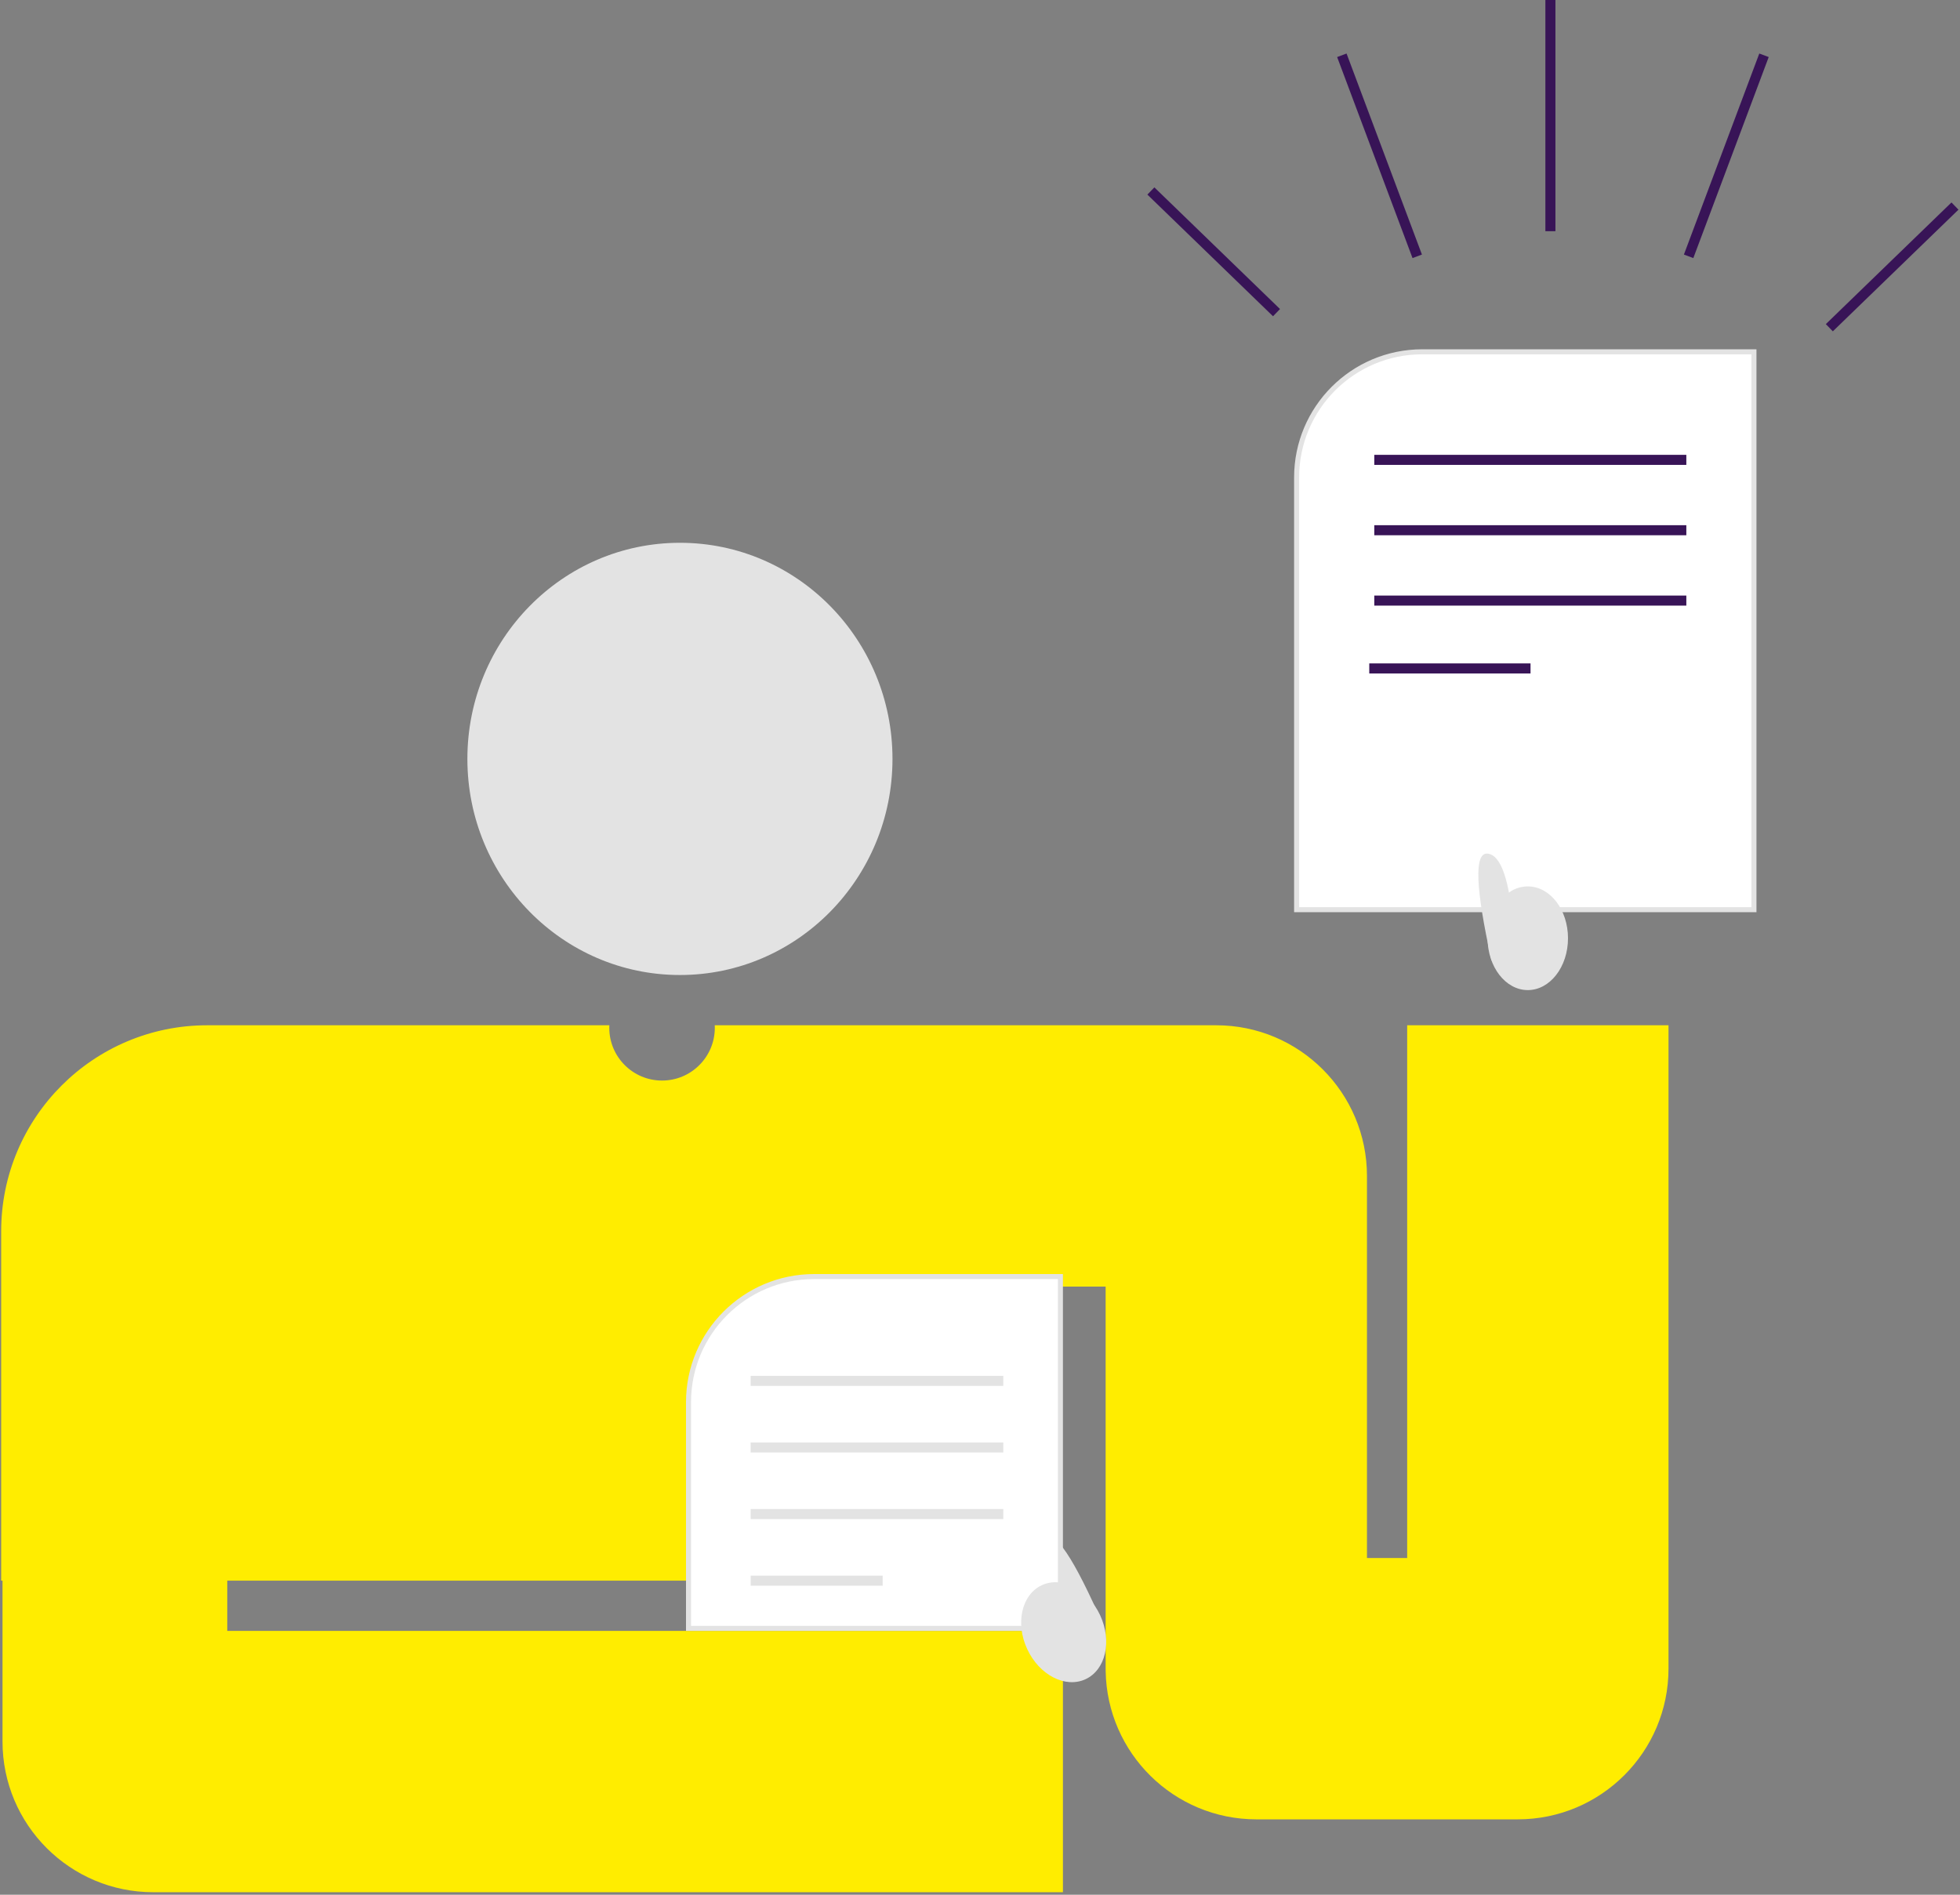 <svg xmlns="http://www.w3.org/2000/svg" width="390" height="377" viewBox="0 0 390 377">
    <rect x="0" y="0" width="390" height="377" fill="#808080" stroke="none"/>
    <defs>
        <linearGradient id="eqdn9jcgxa" x1="50%" x2="50%" y1="0%" y2="100%">
            <stop offset="0%" stop-color="#FFED00"/>
            <stop offset="100%" stop-color="#FFED00"/>
        </linearGradient>
    </defs>
    <g fill="none" fill-rule="evenodd">
        <path fill="#E3E3E3" d="M219.626 323.614c-5.9-13.595-9.858-19.5-11.876-17.714-2.018 1.785-.46 6.86 4.672 15.229l7.204 2.485z"/>
        <g transform="translate(0 108)">
            <path fill="url(#eqdn9jcgxa)" d="M242 96c16.569 0 30 13.431 30 30v76l7.999-.001L280 96h52v128c0 16.569-13.431 30-30 30h-22l-.001-.001L272 254h-22c-16.403 0-29.731-13.164-29.996-29.504L220 224l-.001-76h-8.766v58.508H45.222v9.992H211.5v52h-181c-16.569 0-30-13.431-30-30v-31.992H.233V137c0-22.644 18.356-41 41-41h80.012c-.008.165-.012.332-.012.5 0 5.799 4.7 10.5 10.5 10.5 5.799 0 10.5-4.701 10.5-10.5 0-.168-.004-.335-.012-.5H242z"/>
            <ellipse cx="135.293" cy="43" fill="#E3E3E3" rx="42.293" ry="43"/>
        </g>
        <g>
            <path fill="#FFF" stroke="#E3E3E3" d="M25 0h66v111H0V25C0 11.193 11.193 0 25 0z" transform="translate(258 70)"/>
            <path stroke="#381457" stroke-linecap="square" stroke-width="2" d="M16.455 21.5L76.545 21.5M16.455 35.5L76.545 35.5M16.455 49.5L76.545 49.5M15.456 63L45.544 63" transform="translate(258 70)"/>
        </g>
        <g stroke="#E3E3E3">
            <path fill="#FFF" d="M25 0h49v70H0V25C0 11.193 11.193 0 25 0z" transform="translate(137 254)"/>
            <path stroke-linecap="square" stroke-width="2" d="M13.366 20.758L61.634 20.758M13.366 34.008L61.634 34.008M13.366 47.258L61.634 47.258M13.368 60.508L37.632 60.508" transform="translate(137 254)"/>
        </g>
        <g fill="#E3E3E3" transform="rotate(-90 245.5 -48.5)">
            <ellipse cx="10.315" cy="10" rx="10.315" ry="8"/>
            <path d="M5.84 2.793C20.307-.426 27.41-.694 27.153 1.988c-.257 2.682-5.28 4.406-15.066 5.171L5.84 2.793z"/>
        </g>
        <ellipse cx="10.315" cy="8" fill="#E3E3E3" rx="10.315" ry="8" transform="scale(-1 1) rotate(-65 147.94 340.59)"/>
        <path stroke="#381457" stroke-width="2" d="M336 51L351 11M364 65.207L389 41"/>
        <path stroke="#381457" stroke-width="2" d="M267 51L282 11" transform="matrix(-1 0 0 1 549 0)"/>
        <path stroke="#381457" stroke-width="2" d="M229 62.207L254 38" transform="matrix(-1 0 0 1 483 0)"/>
        <path stroke="#381457" stroke-width="2" d="M308.5 46L308.5 0"/>
    </g>
</svg>
